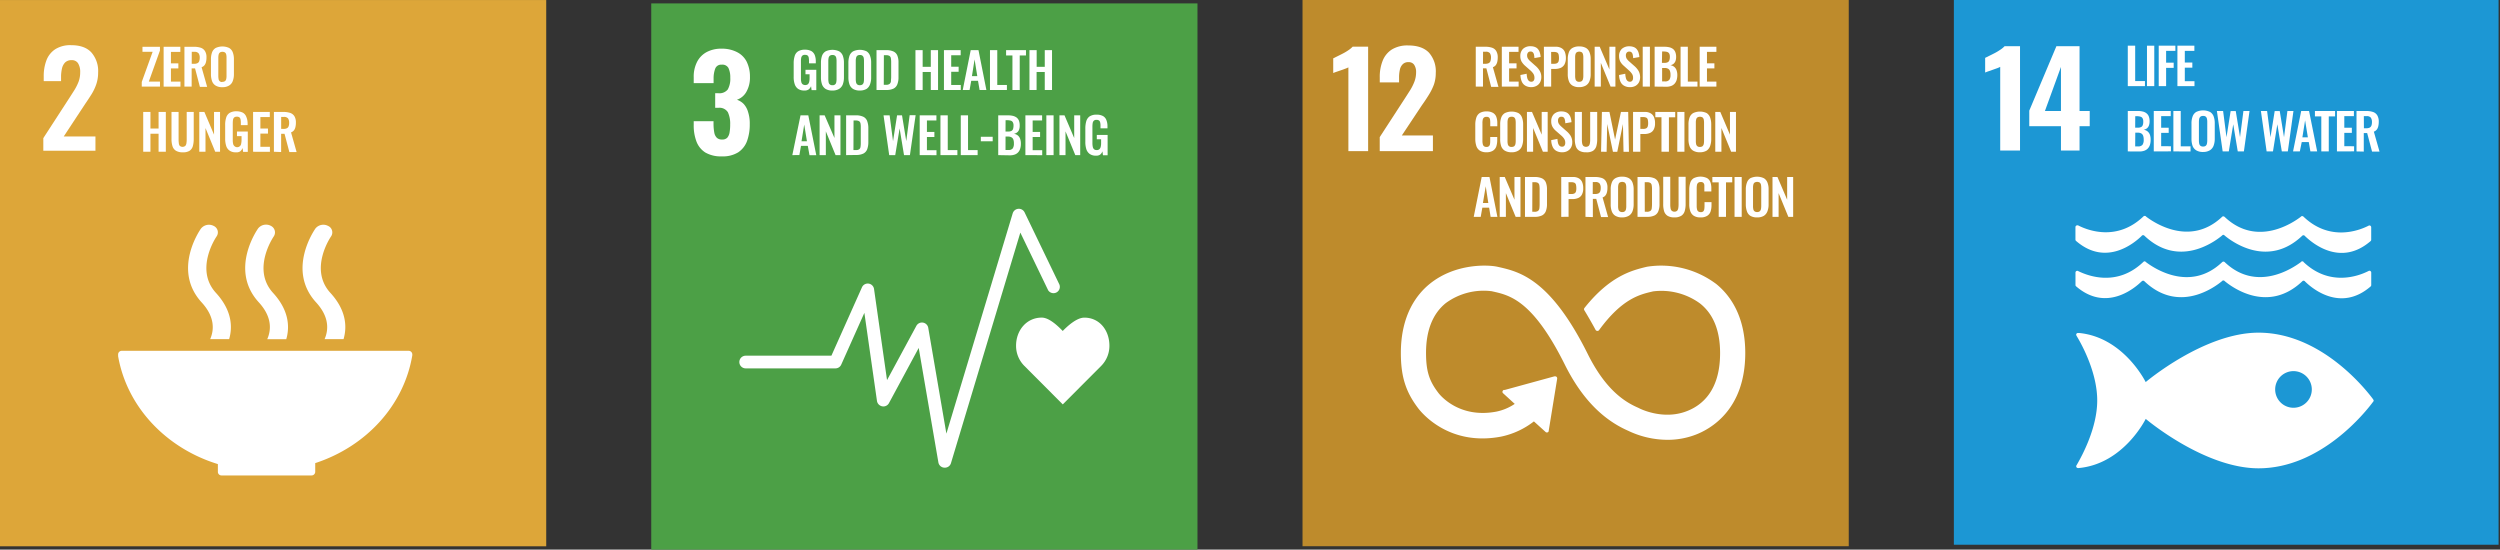 <svg id="bde16cd3-fae9-4500-b31e-25c96fada9f5" data-name="Ebene 1" xmlns="http://www.w3.org/2000/svg" viewBox="0 0 737.01 162.03"><rect x="0" y="0" width="737.01" height="162.03" fill="#333333" stroke="none"/><defs><style>.b5dd8563-ffdb-4d26-a795-f2032dff81e8{fill:#dda639;}.e5fc7193-093c-41cf-940c-17fc066a3525{fill:#fff;}.af879b76-e0d8-4ae0-9059-cc2f532e90c9{fill:#4ca046;}.aa712429-163e-4a7e-8224-51ef5bfc4a21{fill:#be8b2c;}.a9294fdf-84bc-4feb-9241-34a02d24a2ed{fill:#1c97d4;}</style></defs><g id="aa61dd9c-e3d8-4bd8-bad8-5d49ba929f9b" data-name="e7c88534-2538-4105-904a-1b5f8ce15b9d"><g id="e3a97889-8778-4288-bc0b-ab04f762bbbc" data-name="bf83d713-9be3-4543-b19b-82b2590ff94a"><rect class="b5dd8563-ffdb-4d26-a795-f2032dff81e8" y="0.01" width="161.03" height="161.04"/><path class="e5fc7193-093c-41cf-940c-17fc066a3525" d="M41.79,25.54V24.16L45,15.27H42V13.79h5.15V14.9l-3.28,9.16h3.29v1.48Z"/><path class="e5fc7193-093c-41cf-940c-17fc066a3525" d="M48.24,25.54V13.79h4.93V15.3H50.39v3.38h2.19v1.49H50.39v3.89H53.2v1.48Z"/><path class="e5fc7193-093c-41cf-940c-17fc066a3525" d="M54.37,25.54V13.79h2.82a6.46,6.46,0,0,1,2,.29,2.3,2.3,0,0,1,1.25,1,3.36,3.36,0,0,1,.43,1.86,5.42,5.42,0,0,1-.13,1.27,2.44,2.44,0,0,1-.44,1,2,2,0,0,1-.87.61l1.64,5.79H58.93L57.5,20.16h-1v5.38Zm2.15-6.73h.67a2.14,2.14,0,0,0,1-.18,1,1,0,0,0,.53-.58,3.08,3.08,0,0,0,.16-1,2.22,2.22,0,0,0-.33-1.33,1.5,1.5,0,0,0-1.24-.44h-.78Z"/><path class="e5fc7193-093c-41cf-940c-17fc066a3525" d="M65.57,25.7a3.59,3.59,0,0,1-2-.47,2.53,2.53,0,0,1-1.06-1.33,6.25,6.25,0,0,1-.32-2.06V17.45a5.9,5.9,0,0,1,.32-2,2.51,2.51,0,0,1,1.06-1.3,4.67,4.67,0,0,1,4,0,2.51,2.51,0,0,1,1.06,1.3,5.67,5.67,0,0,1,.33,2v4.41a5.67,5.67,0,0,1-.33,2,2.56,2.56,0,0,1-1.06,1.34A3.59,3.59,0,0,1,65.57,25.7Zm0-1.58a1.13,1.13,0,0,0,.79-.23,1.12,1.12,0,0,0,.34-.64,3.78,3.78,0,0,0,.08-.89V17a3.7,3.7,0,0,0-.08-.88,1.06,1.06,0,0,0-.34-.62,1.23,1.23,0,0,0-.79-.22,1.18,1.18,0,0,0-.77.22,1.14,1.14,0,0,0-.35.62,4.31,4.31,0,0,0-.09.88v5.41a5.26,5.26,0,0,0,.08.89,1,1,0,0,0,1.11.88h0Z"/><path class="e5fc7193-093c-41cf-940c-17fc066a3525" d="M42.22,44.74V33h2.13v4.9h2.4V33h2.14V44.74H46.75V39.43h-2.4v5.31Z"/><path class="e5fc7193-093c-41cf-940c-17fc066a3525" d="M53.84,44.9a3.6,3.6,0,0,1-2-.48,2.4,2.4,0,0,1-1-1.36,6.91,6.91,0,0,1-.28-2.12V33h2.09v8.2a6.73,6.73,0,0,0,.07,1A1.43,1.43,0,0,0,53,43a1.28,1.28,0,0,0,1.63,0,1.54,1.54,0,0,0,.33-.79,6.74,6.74,0,0,0,.08-1V33h2.07v8a7.57,7.57,0,0,1-.27,2.12,2.45,2.45,0,0,1-1,1.36A3.57,3.57,0,0,1,53.84,44.9Z"/><path class="e5fc7193-093c-41cf-940c-17fc066a3525" d="M58.75,44.74V33h1.5l2.85,6.7V33h1.77V44.74H63.45l-2.87-7v7Z"/><path class="e5fc7193-093c-41cf-940c-17fc066a3525" d="M69.53,44.9a3,3,0,0,1-1.85-.5,2.59,2.59,0,0,1-1-1.39,7.05,7.05,0,0,1-.3-2.14v-4a6.93,6.93,0,0,1,.29-2.17,2.53,2.53,0,0,1,1-1.4,3.69,3.69,0,0,1,2-.49,4.13,4.13,0,0,1,1.92.41,2.33,2.33,0,0,1,1,1.17,5,5,0,0,1,.41,1.9v.6H71v-.66a5.55,5.55,0,0,0-.08-1,1.16,1.16,0,0,0-.32-.62,1.2,1.2,0,0,0-.78-.21,1.12,1.12,0,0,0-.82.27,1.34,1.34,0,0,0-.32.73,8.39,8.39,0,0,0-.06,1v4.91a4.7,4.7,0,0,0,.1,1.06,1.22,1.22,0,0,0,.38.69,1.18,1.18,0,0,0,2-.73,5.07,5.07,0,0,0,.11-1.1v-1.1H69.86V38.78h3.19v6H71.67l-.16-1.16a2.28,2.28,0,0,1-.7,1A1.92,1.92,0,0,1,69.53,44.9Z"/><path class="e5fc7193-093c-41cf-940c-17fc066a3525" d="M74.61,44.74V33h4.93v1.51H76.76V37.9H79v1.49H76.76v3.89h2.81v1.48Z"/><path class="e5fc7193-093c-41cf-940c-17fc066a3525" d="M80.75,44.74V33h2.81a6.46,6.46,0,0,1,2,.29,2.38,2.38,0,0,1,1.25,1,3.54,3.54,0,0,1,.42,1.86,5.42,5.42,0,0,1-.13,1.27,2.44,2.44,0,0,1-.44,1,2,2,0,0,1-.86.61l1.64,5.79H85.3l-1.42-5.38h-1v5.38ZM82.89,38h.67a2.14,2.14,0,0,0,1-.18,1,1,0,0,0,.52-.58,2.62,2.62,0,0,0,.16-1,2.29,2.29,0,0,0-.32-1.33,1.5,1.5,0,0,0-1.24-.44h-.79Z"/><path class="e5fc7193-093c-41cf-940c-17fc066a3525" d="M64.23,136.84v2.32h0a1.06,1.06,0,0,0,1,1h26.7a1.08,1.08,0,0,0,1-1.07h0v-2.56c15-4.91,26.15-17,28.62-31.79v-.24a1.08,1.08,0,0,0-1.08-1.08H35.89a1.07,1.07,0,0,0-1.07,1.07h0V105c2.59,14.91,14.1,27.1,29.36,31.8"/><path class="e5fc7193-093c-41cf-940c-17fc066a3525" d="M93,67.35c-.34.5-8.52,12.27.19,21.8,4,4.37,3.64,8.22,2.5,10.83h5.59c1.13-3.85.67-8.67-3.87-13.63-6.42-7,.08-16.5.18-16.64a2.1,2.1,0,0,0-.51-2.91,3.11,3.11,0,0,0-.4-.22,3,3,0,0,0-3.68.77"/><path class="e5fc7193-093c-41cf-940c-17fc066a3525" d="M78.8,100h5.59c1.13-3.85.66-8.67-3.87-13.63-6.42-7,.07-16.49.17-16.65a2.13,2.13,0,0,0-.6-3,1.46,1.46,0,0,0-.3-.17,3,3,0,0,0-3.68.77c-.35.5-8.54,12.27.18,21.8,4,4.37,3.65,8.22,2.51,10.83"/><path class="e5fc7193-093c-41cf-940c-17fc066a3525" d="M59.27,67.35c-.36.5-8.54,12.27.18,21.8,4,4.37,3.65,8.22,2.51,10.83h5.59c1.13-3.85.66-8.67-3.88-13.63-6.42-7,.08-16.5.18-16.65a2.08,2.08,0,0,0-.51-2.9h0a1.87,1.87,0,0,0-.39-.22,3,3,0,0,0-3.67.77"/><path class="e5fc7193-093c-41cf-940c-17fc066a3525" d="M12.77,44.44V40.72L20.37,29c.56-.86,1.09-1.69,1.58-2.47a15.12,15.12,0,0,0,1.22-2.45,8.11,8.11,0,0,0,.47-2.8A4.71,4.71,0,0,0,23,18.64a2.13,2.13,0,0,0-1.9-.91,2.65,2.65,0,0,0-1.9.68,3.72,3.72,0,0,0-.93,1.79A11,11,0,0,0,18,22.63v1.29H12.89V22.55a13.1,13.1,0,0,1,.81-4.8,6.79,6.79,0,0,1,2.61-3.25A8.3,8.3,0,0,1,21,13.32c2.64,0,4.61.71,5.93,2.13a8.34,8.34,0,0,1,2,5.93,10.58,10.58,0,0,1-.54,3.44A14.38,14.38,0,0,1,27,27.76c-.59.94-1.22,1.9-1.9,2.89l-6.31,9.58h9.35v4.21Z"/><rect class="af879b76-e0d8-4ae0-9059-cc2f532e90c9" x="191.99" y="1" width="161.03" height="161.03"/><path class="e5fc7193-093c-41cf-940c-17fc066a3525" d="M212.78,46.1a9.06,9.06,0,0,1-4.88-1.16,6.6,6.6,0,0,1-2.6-3.27,13.35,13.35,0,0,1-.79-4.85v-1.1h5.84v1a14.42,14.42,0,0,0,.24,2.45,2.81,2.81,0,0,0,.75,1.46,2.11,2.11,0,0,0,1.52.5,2,2,0,0,0,1.53-.52,3.12,3.12,0,0,0,.68-1.5,13.2,13.2,0,0,0,.19-2.43,7.93,7.93,0,0,0-.68-3.59,2.9,2.9,0,0,0-2.74-1.31h-1v-4.3h.92a3.13,3.13,0,0,0,2.79-1.11,6.46,6.46,0,0,0,.74-3.45,6.49,6.49,0,0,0-.53-2.85,2,2,0,0,0-2-1,1.84,1.84,0,0,0-1.9,1.14,8.13,8.13,0,0,0-.49,2.93V24.5h-5.86V22.8a9.55,9.55,0,0,1,1-4.58,6.79,6.79,0,0,1,2.82-2.87,9.12,9.12,0,0,1,4.44-1,9.66,9.66,0,0,1,4.48,1,6.44,6.44,0,0,1,2.84,2.77,9.85,9.85,0,0,1,1,4.52A8.5,8.5,0,0,1,220,27.13a5.07,5.07,0,0,1-2.75,2.28,5,5,0,0,1,2,1.25A5.84,5.84,0,0,1,220.53,33a10.88,10.88,0,0,1,.5,3.63,14.21,14.21,0,0,1-.79,4.92,6.81,6.81,0,0,1-2.62,3.36A8.63,8.63,0,0,1,212.78,46.1Z"/><path class="e5fc7193-093c-41cf-940c-17fc066a3525" d="M237.13,26.69a3.18,3.18,0,0,1-1.85-.49,2.71,2.71,0,0,1-1-1.4,6.45,6.45,0,0,1-.3-2.14V18.71a6.93,6.93,0,0,1,.29-2.17,2.45,2.45,0,0,1,1-1.4,3.69,3.69,0,0,1,2-.49,3.87,3.87,0,0,1,1.92.41,2.43,2.43,0,0,1,1,1.17,5.07,5.07,0,0,1,.31,1.85v.6h-2V18a6.74,6.74,0,0,0-.08-1,1.13,1.13,0,0,0-.32-.62,1.2,1.2,0,0,0-.78-.21,1.07,1.07,0,0,0-.82.27,1.34,1.34,0,0,0-.32.73,5.6,5.6,0,0,0-.06,1v4.91a4.19,4.19,0,0,0,.1,1.06,1.16,1.16,0,0,0,.38.69,1.38,1.38,0,0,0,1.58,0,1.56,1.56,0,0,0,.38-.73,5.07,5.07,0,0,0,.11-1.1V21.9h-1.21V20.57h3.19v6h-1.39l-.16-1.16a2.19,2.19,0,0,1-.7.95A2,2,0,0,1,237.13,26.69Z"/><path class="e5fc7193-093c-41cf-940c-17fc066a3525" d="M245.4,26.69a3.68,3.68,0,0,1-2-.47,2.63,2.63,0,0,1-1.06-1.33,6.25,6.25,0,0,1-.32-2.06V18.44a6.16,6.16,0,0,1,.32-2,2.56,2.56,0,0,1,1.06-1.3,4.67,4.67,0,0,1,4,0,2.58,2.58,0,0,1,1.07,1.3,5.91,5.91,0,0,1,.33,2v4.41a5.91,5.91,0,0,1-.33,2,2.72,2.72,0,0,1-1.07,1.34A3.68,3.68,0,0,1,245.4,26.69Zm0-1.58a1,1,0,0,0,1.13-.85v0a4.41,4.41,0,0,0,.09-.89V17.94a4.31,4.31,0,0,0-.09-.88,1.06,1.06,0,0,0-.34-.62,1.13,1.13,0,0,0-.79-.22,1.18,1.18,0,0,0-.77.22,1.14,1.14,0,0,0-.35.62,4.31,4.31,0,0,0-.09.88v5.41a4.41,4.41,0,0,0,.09.89,1,1,0,0,0,1.11.87Z"/><path class="e5fc7193-093c-41cf-940c-17fc066a3525" d="M253.49,26.69a3.77,3.77,0,0,1-2-.47,2.63,2.63,0,0,1-1.06-1.33,6.25,6.25,0,0,1-.32-2.06V18.44a6.16,6.16,0,0,1,.32-2,2.56,2.56,0,0,1,1.06-1.3,4.67,4.67,0,0,1,4,0,2.53,2.53,0,0,1,1,1.3,5.46,5.46,0,0,1,.33,2v4.41a5.46,5.46,0,0,1-.33,2,2.67,2.67,0,0,1-1,1.34A3.79,3.79,0,0,1,253.49,26.69Zm0-1.58a1.19,1.19,0,0,0,.79-.23,1.23,1.23,0,0,0,.35-.64,5.26,5.26,0,0,0,.08-.89V17.94a5.14,5.14,0,0,0-.08-.88,1.17,1.17,0,0,0-.35-.62,1.13,1.13,0,0,0-.79-.22,1.18,1.18,0,0,0-.77.22,1.06,1.06,0,0,0-.34.62,3.71,3.71,0,0,0-.1.88v5.41a4.41,4.41,0,0,0,.09.89,1,1,0,0,0,1.11.87Z"/><path class="e5fc7193-093c-41cf-940c-17fc066a3525" d="M258.4,26.53V14.78h2.77a5,5,0,0,1,2.23.4,2.23,2.23,0,0,1,1.14,1.2,5.19,5.19,0,0,1,.34,2.06v4.29a5.49,5.49,0,0,1-.34,2.12,2.33,2.33,0,0,1-1.12,1.27,4.91,4.91,0,0,1-2.17.41ZM260.54,25h.66a1.66,1.66,0,0,0,1.06-.27,1.2,1.2,0,0,0,.39-.76c0-.4.07-.81.07-1.22v-4.5a6.27,6.27,0,0,0-.1-1.14,1,1,0,0,0-.42-.64,2,2,0,0,0-1-.2h-.63Z"/><path class="e5fc7193-093c-41cf-940c-17fc066a3525" d="M269.88,26.53V14.78H272V19.7h2.4V14.78h2.14V26.53H274.4V21.22H272v5.31Z"/><path class="e5fc7193-093c-41cf-940c-17fc066a3525" d="M278.28,26.53V14.78h4.93v1.51h-2.79v3.38h2.19v1.49h-2.19v3.89h2.82v1.48Z"/><path class="e5fc7193-093c-41cf-940c-17fc066a3525" d="M283.82,26.53l2.35-11.75h2.29l2.33,11.75h-2l-.47-2.71h-2l-.48,2.71Zm2.71-4.08h1.58l-.8-4.93Z"/><path class="e5fc7193-093c-41cf-940c-17fc066a3525" d="M291.85,26.53V14.78H294V25.05h2.84v1.48Z"/><path class="e5fc7193-093c-41cf-940c-17fc066a3525" d="M298.47,26.53V16.36H296.6V14.78h5.86v1.58h-1.84V26.53Z"/><path class="e5fc7193-093c-41cf-940c-17fc066a3525" d="M303.49,26.53V14.78h2.12V19.7H308V14.78h2.14V26.53H308V21.22h-2.41v5.31Z"/><path class="e5fc7193-093c-41cf-940c-17fc066a3525" d="M233.58,45.73,236,34h2.29l2.35,11.75h-2l-.5-2.75h-2l-.48,2.71Zm2.71-4.08h1.6l-.8-4.93Z"/><path class="e5fc7193-093c-41cf-940c-17fc066a3525" d="M241.62,45.73V34h1.49L246,40.68V34h1.77V45.73h-1.44l-2.87-7v7Z"/><path class="e5fc7193-093c-41cf-940c-17fc066a3525" d="M249.44,45.73V34h2.78a5.06,5.06,0,0,1,2.24.4,2.29,2.29,0,0,1,1.15,1.2,5.72,5.72,0,0,1,.38,2v4.29a6.12,6.12,0,0,1-.34,2.12,2.4,2.4,0,0,1-1.14,1.27,4.87,4.87,0,0,1-2.16.41Zm2.16-1.49h.65a1.65,1.65,0,0,0,1.06-.24,1.12,1.12,0,0,0,.38-.76,7.37,7.37,0,0,0,.07-1.24V37.5a5.48,5.48,0,0,0-.09-1.14,1,1,0,0,0-.42-.64,2,2,0,0,0-1-.2h-.62Z"/><path class="e5fc7193-093c-41cf-940c-17fc066a3525" d="M262.14,45.73,260.47,34h1.8l1,7.62L264.46,34h1.46l1.25,7.59,1-7.62h1.76l-1.68,11.76h-1.74l-1.3-7.87-1.29,7.87Z"/><path class="e5fc7193-093c-41cf-940c-17fc066a3525" d="M271.13,45.73V34h4.93v1.51h-2.8v3.38h2.2v1.49h-2.2v3.89h2.82v1.48Z"/><path class="e5fc7193-093c-41cf-940c-17fc066a3525" d="M277.25,45.73V34h2.15V44.25h2.84v1.48Z"/><path class="e5fc7193-093c-41cf-940c-17fc066a3525" d="M283.24,45.73V34h2.14V44.25h2.83v1.48Z"/><path class="e5fc7193-093c-41cf-940c-17fc066a3525" d="M289.15,41.65V40.32h3.5v1.33Z"/><path class="e5fc7193-093c-41cf-940c-17fc066a3525" d="M294.28,45.73V34h2.89a6.69,6.69,0,0,1,1.41.15,3.13,3.13,0,0,1,1.09.48,2.25,2.25,0,0,1,.71.93,3.82,3.82,0,0,1,.23,1.46,3.15,3.15,0,0,1-.19,1.22,1.71,1.71,0,0,1-.58.8,2,2,0,0,1-.94.4,2.42,2.42,0,0,1,1.15.49,2.18,2.18,0,0,1,.69,1,4.13,4.13,0,0,1,.22,1.44,4.65,4.65,0,0,1-.21,1.48,2.72,2.72,0,0,1-.62,1.08,2.53,2.53,0,0,1-1,.64,4.22,4.22,0,0,1-1.45.22Zm2.15-6.95h.73a2.14,2.14,0,0,0,1-.18,1,1,0,0,0,.49-.58,3.36,3.36,0,0,0,.14-1,1.84,1.84,0,0,0-.22-1,1,1,0,0,0-.63-.46,3.86,3.86,0,0,0-1.07-.12h-.42Zm0,5.44h.81a1.55,1.55,0,0,0,1.32-.47,2.49,2.49,0,0,0,.34-1.46,3.2,3.2,0,0,0-.16-1.15,1.25,1.25,0,0,0-.56-.66,2,2,0,0,0-1-.22h-.74Z"/><path class="e5fc7193-093c-41cf-940c-17fc066a3525" d="M302.29,45.73V34h4.93v1.51h-2.79v3.38h2.19v1.49h-2.19v3.89h2.82v1.48Z"/><path class="e5fc7193-093c-41cf-940c-17fc066a3525" d="M308.47,45.73V34h2.13V45.73Z"/><path class="e5fc7193-093c-41cf-940c-17fc066a3525" d="M312.33,45.73V34h1.49l2.86,6.7V34h1.77V45.73H317l-2.88-7v7Z"/><path class="e5fc7193-093c-41cf-940c-17fc066a3525" d="M323.1,45.89a3.09,3.09,0,0,1-1.84-.5,2.8,2.8,0,0,1-1-1.39,7.05,7.05,0,0,1-.3-2.14v-4a7.62,7.62,0,0,1,.29-2.17,2.63,2.63,0,0,1,1-1.4,3.69,3.69,0,0,1,2-.49,3.83,3.83,0,0,1,1.91.41,2.25,2.25,0,0,1,1,1.17,4.88,4.88,0,0,1,.33,1.85v.6h-2.06v-.66a3.72,3.72,0,0,0-.08-1,1,1,0,0,0-.32-.62,1.17,1.17,0,0,0-.77-.21,1.07,1.07,0,0,0-.82.27,1.34,1.34,0,0,0-.32.73,6.73,6.73,0,0,0-.07,1v4.91a5.37,5.37,0,0,0,.11,1.06,1.34,1.34,0,0,0,.37.69,1.19,1.19,0,0,0,.79.24,1.13,1.13,0,0,0,.79-.26,1.38,1.38,0,0,0,.39-.73,4.52,4.52,0,0,0,.11-1.1v-1.1h-1.27V39.77h3.19v6h-1.37L325,44.61a2.1,2.1,0,0,1-.71,1A2,2,0,0,1,323.1,45.89Z"/><g id="e3c18bed-59aa-48d5-b7ed-cbca0670732e" data-name="b2a1a9d2-2069-49a3-8fc8-81ede5f44e63"><path class="e5fc7193-093c-41cf-940c-17fc066a3525" d="M327.06,101.93c0-4.58-2.94-8.29-7.39-8.29-2.23,0-4.91,2.43-6.37,3.93-1.46-1.5-4-3.94-6.19-3.94-4.45,0-7.57,3.72-7.57,8.3a8.33,8.33,0,0,0,2.37,5.86h0l11.4,11.43L324.7,107.8h0A8.39,8.39,0,0,0,327.06,101.93Z"/><path class="e5fc7193-093c-41cf-940c-17fc066a3525" d="M278.49,137.87h-.11a1.87,1.87,0,0,1-1.74-1.55l-5.8-33.75-8.77,16.27a1.87,1.87,0,0,1-2.53.76h0a1.89,1.89,0,0,1-1-1.37l-3.72-26L248,107.49a1.86,1.86,0,0,1-1.71,1.11H219.83a1.87,1.87,0,0,1,0-3.74H245.1l9-20.14a1.87,1.87,0,0,1,3.57.49l3.83,26.85,8.65-16a1.88,1.88,0,0,1,3.5.57L279,127.84l19.55-64.95a1.89,1.89,0,0,1,3.48-.33l10.29,21.33A1.87,1.87,0,0,1,309,85.57l-8.2-17-20.46,68A1.86,1.86,0,0,1,278.49,137.87Z"/></g><rect class="aa712429-163e-4a7e-8224-51ef5bfc4a21" x="383.99" width="161.03" height="161.03"/><path class="e5fc7193-093c-41cf-940c-17fc066a3525" d="M397.51,44.56V19.86a6.36,6.36,0,0,1-.93.4l-1.27.46-1.32.45c-.41.14-.72.26-.95.36V17.2l1.23-.61c.52-.25,1.07-.53,1.65-.83a15.55,15.55,0,0,0,1.66-1,7.09,7.09,0,0,0,1.19-1h4.56v30.8Z"/><path class="e5fc7193-093c-41cf-940c-17fc066a3525" d="M406.75,44.56V40.42l7.48-11.51c.55-.86,1.09-1.69,1.58-2.47A14.87,14.87,0,0,0,417,24a7.69,7.69,0,0,0,.47-2.64,3.84,3.84,0,0,0-.57-2.26,1.9,1.9,0,0,0-1.63-.78,2.27,2.27,0,0,0-1.75.63,3.15,3.15,0,0,0-.84,1.65,10,10,0,0,0-.23,2.24v1.45h-5.69v-1.5a12.67,12.67,0,0,1,.85-4.87,7,7,0,0,1,2.7-3.32,8.73,8.73,0,0,1,4.84-1.2c2.72,0,4.75.71,6.12,2.13a8.31,8.31,0,0,1,2,6A10.35,10.35,0,0,1,422.7,25a16.81,16.81,0,0,1-1.5,3c-.62,1-1.28,2-2,3l-5.93,8.93h9.16v4.63Z"/><path class="e5fc7193-093c-41cf-940c-17fc066a3525" d="M435.06,25.53V13.78h2.81a6.17,6.17,0,0,1,2,.29,2.27,2.27,0,0,1,1.24,1,3.54,3.54,0,0,1,.43,1.86,6,6,0,0,1-.13,1.27,2.81,2.81,0,0,1-.44,1,2,2,0,0,1-.86.61l1.64,5.79H439.6l-1.41-5.45h-1v5.38Zm2.13-6.73h.67a2.17,2.17,0,0,0,1-.18,1,1,0,0,0,.53-.62,3.08,3.08,0,0,0,.16-1,2.3,2.3,0,0,0-.33-1.33,1.48,1.48,0,0,0-1.23-.42h-.78Z"/><path class="e5fc7193-093c-41cf-940c-17fc066a3525" d="M442.74,25.53V13.78h4.93v1.51h-2.78v3.38h2.19v1.49h-2.19v3.89h2.81v1.48Z"/><path class="e5fc7193-093c-41cf-940c-17fc066a3525" d="M451.47,25.69a3.39,3.39,0,0,1-1.76-.42,2.54,2.54,0,0,1-1.08-1.21,5.43,5.43,0,0,1-.4-1.95l1.84-.37a6,6,0,0,0,.17,1.26,1.79,1.79,0,0,0,.43.8,1,1,0,0,0,.73.29.81.81,0,0,0,.74-.32,1.23,1.23,0,0,0,.22-.79,2.18,2.18,0,0,0-.37-1.31,5.52,5.52,0,0,0-.93-1l-1.49-1.31a5.24,5.24,0,0,1-1-1.2,3.28,3.28,0,0,1-.37-1.63,2.84,2.84,0,0,1,.81-2.14,3.11,3.11,0,0,1,2.22-.76,3.45,3.45,0,0,1,1.38.26,2.08,2.08,0,0,1,.88.7,3.08,3.08,0,0,1,.48,1,5,5,0,0,1,.21,1.21l-1.83.32a5.58,5.58,0,0,0-.12-1,1.36,1.36,0,0,0-.34-.69.94.94,0,0,0-.7-.24.88.88,0,0,0-.73.31,1.28,1.28,0,0,0-.26.78,1.76,1.76,0,0,0,.25,1,3.82,3.82,0,0,0,.71.79l1.46,1.3a5.61,5.61,0,0,1,1.24,1.42,3.53,3.53,0,0,1,.52,2,3,3,0,0,1-.37,1.5,2.53,2.53,0,0,1-1,1A3.18,3.18,0,0,1,451.47,25.69Z"/><path class="e5fc7193-093c-41cf-940c-17fc066a3525" d="M455.15,25.53V13.78h3.45a3.23,3.23,0,0,1,1.72.4,2.3,2.3,0,0,1,1,1.13,4.86,4.86,0,0,1,.31,1.81,4,4,0,0,1-.42,1.88,2.4,2.4,0,0,1-1.09,1,4.13,4.13,0,0,1-1.66.32h-1.17v5.22Zm2.15-6.73h.81a1.9,1.9,0,0,0,.91-.17,1.11,1.11,0,0,0,.45-.53,3.38,3.38,0,0,0,.12-1,4.78,4.78,0,0,0-.1-1,.91.91,0,0,0-.4-.59,2,2,0,0,0-1-.19h-.81Z"/><path class="e5fc7193-093c-41cf-940c-17fc066a3525" d="M465.56,25.69a3.68,3.68,0,0,1-2-.47,2.53,2.53,0,0,1-1.06-1.33,5.77,5.77,0,0,1-.32-2.06V17.44a5.67,5.67,0,0,1,.32-2,2.39,2.39,0,0,1,1.06-1.3,3.75,3.75,0,0,1,2-.45,3.87,3.87,0,0,1,2,.45,2.49,2.49,0,0,1,1.05,1.3,5.46,5.46,0,0,1,.33,2v4.41a5.46,5.46,0,0,1-.33,2,2.63,2.63,0,0,1-1.05,1.34A3.79,3.79,0,0,1,465.56,25.69Zm0-1.58a1.19,1.19,0,0,0,.79-.23,1.2,1.2,0,0,0,.33-.64,3.32,3.32,0,0,0,.09-.89V16.94a3.25,3.25,0,0,0-.09-.88,1.14,1.14,0,0,0-.33-.62,1.49,1.49,0,0,0-1.56,0,1.14,1.14,0,0,0-.35.62,3.7,3.7,0,0,0-.08.88v5.41a3.78,3.78,0,0,0,.08.89,1,1,0,0,0,1.11.87Z"/><path class="e5fc7193-093c-41cf-940c-17fc066a3525" d="M470.11,25.53V13.78h1.49l2.86,6.7v-6.7h1.77V25.53h-1.42l-2.88-7v7Z"/><path class="e5fc7193-093c-41cf-940c-17fc066a3525" d="M480.56,25.69a3.41,3.41,0,0,1-1.77-.42,2.49,2.49,0,0,1-1.08-1.21,5,5,0,0,1-.4-1.95l1.83-.37a5.32,5.32,0,0,0,.18,1.26,1.56,1.56,0,0,0,.42.8,1,1,0,0,0,.73.29.81.81,0,0,0,.74-.32,1.23,1.23,0,0,0,.22-.79,2,2,0,0,0-.35-1.26,5.41,5.41,0,0,0-.91-1l-1.49-1.34a4.6,4.6,0,0,1-1-1.2,3.54,3.54,0,0,1-.37-1.63,2.84,2.84,0,0,1,.81-2.14,3.17,3.17,0,0,1,2.22-.76,3.45,3.45,0,0,1,1.38.26,2.08,2.08,0,0,1,.88.7,2.72,2.72,0,0,1,.48,1,5,5,0,0,1,.21,1.21l-1.83.32a5.58,5.58,0,0,0-.12-1,1.36,1.36,0,0,0-.34-.69.94.94,0,0,0-.7-.24.91.91,0,0,0-.73.31,1.28,1.28,0,0,0-.26.78,1.93,1.93,0,0,0,.25,1,4.1,4.1,0,0,0,.71.79l1.47,1.3A6.14,6.14,0,0,1,483,20.82a3.8,3.8,0,0,1,.51,2,3.14,3.14,0,0,1-.37,1.5,2.67,2.67,0,0,1-1,1A3.23,3.23,0,0,1,480.56,25.69Z"/><path class="e5fc7193-093c-41cf-940c-17fc066a3525" d="M484.28,25.53V13.78h2.12V25.53Z"/><path class="e5fc7193-093c-41cf-940c-17fc066a3525" d="M487.79,25.53V13.78h2.89a6.69,6.69,0,0,1,1.41.15,3.13,3.13,0,0,1,1.09.48,2.23,2.23,0,0,1,.7.93,3.84,3.84,0,0,1,.25,1.46,3.59,3.59,0,0,1-.2,1.22,2.06,2.06,0,0,1-.57.8,2,2,0,0,1-.94.4,2.46,2.46,0,0,1,1.15.49,2.24,2.24,0,0,1,.68,1,4.14,4.14,0,0,1,.23,1.44,5.29,5.29,0,0,1-.21,1.48,3,3,0,0,1-.63,1.08,2.53,2.53,0,0,1-1,.64,4.13,4.13,0,0,1-1.44.22Zm2.15-7h.72a2,2,0,0,0,1-.19,1,1,0,0,0,.48-.58,3.06,3.06,0,0,0,.14-1,1.92,1.92,0,0,0-.21-1,1.08,1.08,0,0,0-.63-.46,3.86,3.86,0,0,0-1.07-.12H490ZM490,24h.8a1.55,1.55,0,0,0,1.32-.47,2.42,2.42,0,0,0,.35-1.46,3,3,0,0,0-.17-1.15,1.16,1.16,0,0,0-.55-.66,2,2,0,0,0-1-.22H490Z"/><path class="e5fc7193-093c-41cf-940c-17fc066a3525" d="M495.44,25.53V13.78h2.14V24.05h2.84v1.48Z"/><path class="e5fc7193-093c-41cf-940c-17fc066a3525" d="M501.07,25.53V13.78H506v1.51h-2.78v3.38h2.19v1.49h-2.19v3.89H506v1.48Z"/><path class="e5fc7193-093c-41cf-940c-17fc066a3525" d="M438.22,44.89a3.52,3.52,0,0,1-2-.51,2.62,2.62,0,0,1-1-1.38,6.78,6.78,0,0,1-.3-2V36.78a6.73,6.73,0,0,1,.3-2.09,2.57,2.57,0,0,1,1-1.36,3.68,3.68,0,0,1,2-.48,3.58,3.58,0,0,1,1.9.42,2.28,2.28,0,0,1,1,1.18,5.11,5.11,0,0,1,.29,1.78v1h-2.08v-1a5.43,5.43,0,0,0-.05-.9,1.15,1.15,0,0,0-.27-.64,1,1,0,0,0-.78-.24,1.06,1.06,0,0,0-.8.25,1.15,1.15,0,0,0-.33.68,4.81,4.81,0,0,0-.07,1v5.1a3.74,3.74,0,0,0,.1,1,1,1,0,0,0,.36.63,1.18,1.18,0,0,0,.73.21,1,1,0,0,0,.76-.26,1.13,1.13,0,0,0,.29-.67,5.93,5.93,0,0,0,.05-.94V40.38h2.07v.94a6.09,6.09,0,0,1-.27,1.85,2.44,2.44,0,0,1-1,1.26A3.52,3.52,0,0,1,438.22,44.89Z"/><path class="e5fc7193-093c-41cf-940c-17fc066a3525" d="M445.63,44.89a3.77,3.77,0,0,1-2-.47,2.55,2.55,0,0,1-1.07-1.33,6.15,6.15,0,0,1-.3-2.09V36.64a5.67,5.67,0,0,1,.32-2,2.51,2.51,0,0,1,1.06-1.3,4.67,4.67,0,0,1,4,0,2.49,2.49,0,0,1,1.05,1.3,5.68,5.68,0,0,1,.34,2v4.41a5.68,5.68,0,0,1-.34,2,2.6,2.6,0,0,1-1.06,1.34A3.59,3.59,0,0,1,445.63,44.89Zm0-1.58a1.19,1.19,0,0,0,.79-.23,1.33,1.33,0,0,0,.34-.64,5.26,5.26,0,0,0,.08-.89V36.14a5.14,5.14,0,0,0-.08-.88,1.23,1.23,0,0,0-.34-.62,1.18,1.18,0,0,0-.79-.22,1.21,1.21,0,0,0-.78.22,1.06,1.06,0,0,0-.34.62,3.25,3.25,0,0,0-.09.88v5.41a3.78,3.78,0,0,0,.08.89,1,1,0,0,0,1.11.87Z"/><path class="e5fc7193-093c-41cf-940c-17fc066a3525" d="M450.15,44.73V33h1.49l2.86,6.7V33h1.76V44.73h-1.41l-2.88-7v7Z"/><path class="e5fc7193-093c-41cf-940c-17fc066a3525" d="M460.56,44.89a3.41,3.41,0,0,1-1.77-.42,2.52,2.52,0,0,1-1.07-1.21,4.84,4.84,0,0,1-.41-1.95l1.83-.37a7.05,7.05,0,0,0,.17,1.21,1.72,1.72,0,0,0,.42.8,1,1,0,0,0,.75.29.81.81,0,0,0,.74-.32,1.3,1.3,0,0,0,.22-.79,2.08,2.08,0,0,0-.35-1.26,4.65,4.65,0,0,0-.93-1l-1.48-1.29a4.6,4.6,0,0,1-1-1.2,3.28,3.28,0,0,1-.37-1.63,2.84,2.84,0,0,1,.81-2.14,3.11,3.11,0,0,1,2.22-.76,3.45,3.45,0,0,1,1.38.26,2.05,2.05,0,0,1,.87.7,2.91,2.91,0,0,1,.49,1,5.46,5.46,0,0,1,.2,1.21l-1.83.32a4.21,4.21,0,0,0-.12-1,1.28,1.28,0,0,0-.33-.69,1,1,0,0,0-.7-.24.92.92,0,0,0-.74.31,1.21,1.21,0,0,0-.25.78,1.76,1.76,0,0,0,.25,1,3.88,3.88,0,0,0,.71.8l1.46,1.29A6.09,6.09,0,0,1,463,40a3.69,3.69,0,0,1,.51,2,3,3,0,0,1-.37,1.5,2.67,2.67,0,0,1-1,1A3.11,3.11,0,0,1,460.56,44.89Z"/><path class="e5fc7193-093c-41cf-940c-17fc066a3525" d="M467.54,44.89a3.6,3.6,0,0,1-2-.48,2.33,2.33,0,0,1-1-1.36,6.62,6.62,0,0,1-.28-2.12V33h2.09v8.2a5.61,5.61,0,0,0,.07,1,1.54,1.54,0,0,0,.33.79,1.28,1.28,0,0,0,1.63,0,1.54,1.54,0,0,0,.33-.79,5.55,5.55,0,0,0,.08-1V33h2.07v8a7.21,7.21,0,0,1-.26,2.12,2.5,2.5,0,0,1-1,1.36A3.6,3.6,0,0,1,467.54,44.89Z"/><path class="e5fc7193-093c-41cf-940c-17fc066a3525" d="M472,44.73,472.25,33h2.22l1.66,8.14L477.86,33H480l.22,11.75h-1.6l-.17-8.17-1.67,8.17H475.5l-1.69-8.19-.17,8.19Z"/><path class="e5fc7193-093c-41cf-940c-17fc066a3525" d="M481.43,44.73V33h3.45a3.21,3.21,0,0,1,1.72.4,2.3,2.3,0,0,1,1,1.13,4.49,4.49,0,0,1,.31,1.81,3.7,3.7,0,0,1-.39,1.85,2.21,2.21,0,0,1-1.09,1,4.13,4.13,0,0,1-1.66.32h-1.19v5.22ZM483.58,38h.81a1.94,1.94,0,0,0,.92-.17,1,1,0,0,0,.44-.53,3.06,3.06,0,0,0,.13-1,4.78,4.78,0,0,0-.1-1,.91.91,0,0,0-.4-.59,2,2,0,0,0-1-.19h-.8Z"/><path class="e5fc7193-093c-41cf-940c-17fc066a3525" d="M489.81,44.73V34.56H488V33h5.86v1.58H492V44.73Z"/><path class="e5fc7193-093c-41cf-940c-17fc066a3525" d="M494.47,44.73V33h2.11V44.73Z"/><path class="e5fc7193-093c-41cf-940c-17fc066a3525" d="M501.15,44.89a3.77,3.77,0,0,1-2-.47,2.53,2.53,0,0,1-1.06-1.33,5.77,5.77,0,0,1-.32-2.06V36.64a5.67,5.67,0,0,1,.32-2,2.51,2.51,0,0,1,1.06-1.3,4.67,4.67,0,0,1,4,0,2.69,2.69,0,0,1,1,1.3,5.91,5.91,0,0,1,.33,2v4.41a5.91,5.91,0,0,1-.33,2,2.79,2.79,0,0,1-1,1.34A3.79,3.79,0,0,1,501.15,44.89Zm0-1.58a1.19,1.19,0,0,0,.79-.23,1.33,1.33,0,0,0,.34-.64,5.26,5.26,0,0,0,.08-.89V36.14a5.14,5.14,0,0,0-.08-.88,1.23,1.23,0,0,0-.34-.62,1.49,1.49,0,0,0-1.56,0,1,1,0,0,0-.35.62,3.25,3.25,0,0,0-.09.88v5.41a3.78,3.78,0,0,0,.08.89,1,1,0,0,0,1.11.87Z"/><path class="e5fc7193-093c-41cf-940c-17fc066a3525" d="M505.67,44.73V33h1.48L510,39.7V33h1.77V44.73h-1.42l-2.87-7v7Z"/><path class="e5fc7193-093c-41cf-940c-17fc066a3525" d="M434.46,63.93l2.35-11.75h2.29l2.34,11.75h-2L439,61.22h-2l-.48,2.71Zm2.71-4.08h1.59L438,54.92Z"/><path class="e5fc7193-093c-41cf-940c-17fc066a3525" d="M442.12,63.93V52.18h1.49l2.86,6.7v-6.7h1.77V63.93h-1.42l-2.88-7v7Z"/><path class="e5fc7193-093c-41cf-940c-17fc066a3525" d="M449.57,63.93V52.18h2.76a5.2,5.2,0,0,1,2.24.39,2.34,2.34,0,0,1,1.15,1.21,5.38,5.38,0,0,1,.34,2.06v4.29a5.68,5.68,0,0,1-.34,2.12,2.36,2.36,0,0,1-1.14,1.27,4.87,4.87,0,0,1-2.16.41Zm2.15-1.5h.65a1.73,1.73,0,0,0,1.06-.26,1.2,1.2,0,0,0,.39-.76,9.87,9.87,0,0,0,.07-1.22v-4.5a6.27,6.27,0,0,0-.1-1.14,1,1,0,0,0-.42-.64,2,2,0,0,0-1-.2h-.62Z"/><path class="e5fc7193-093c-41cf-940c-17fc066a3525" d="M460.26,63.93V52.18h3.45a3.32,3.32,0,0,1,1.72.39,2.36,2.36,0,0,1,1,1.14,4.49,4.49,0,0,1,.31,1.81,3.7,3.7,0,0,1-.39,1.85,2.21,2.21,0,0,1-1.09,1,4.13,4.13,0,0,1-1.66.32h-1.18v5.22Zm2.16-6.73h.8a1.92,1.92,0,0,0,.91-.17.91.91,0,0,0,.45-.53,3.06,3.06,0,0,0,.13-1,4.78,4.78,0,0,0-.1-1,.91.91,0,0,0-.4-.59,2,2,0,0,0-1-.19h-.81Z"/><path class="e5fc7193-093c-41cf-940c-17fc066a3525" d="M467.4,63.93V52.18h2.81a6.17,6.17,0,0,1,2,.29,2.2,2.2,0,0,1,1.24,1,3.36,3.36,0,0,1,.43,1.86,4.94,4.94,0,0,1-.13,1.27,2.49,2.49,0,0,1-.44,1,1.89,1.89,0,0,1-.86.61L474.08,64H472l-1.42-5.38h-1V64Zm2.14-6.73h.67a2.46,2.46,0,0,0,1-.18,1,1,0,0,0,.53-.58,2.62,2.62,0,0,0,.16-1,2.15,2.15,0,0,0-.33-1.33,1.44,1.44,0,0,0-1.24-.44h-.77Z"/><path class="e5fc7193-093c-41cf-940c-17fc066a3525" d="M478.22,64.09a3.68,3.68,0,0,1-2-.47,2.53,2.53,0,0,1-1.06-1.33,5.77,5.77,0,0,1-.32-2.06V55.84a5.45,5.45,0,0,1,.32-2,2.39,2.39,0,0,1,1.06-1.3,3.75,3.75,0,0,1,2-.45,3.87,3.87,0,0,1,2,.45,2.56,2.56,0,0,1,1.06,1.3,5.67,5.67,0,0,1,.33,2v4.41a5.91,5.91,0,0,1-.33,2,2.7,2.7,0,0,1-1.06,1.34A3.79,3.79,0,0,1,478.22,64.09Zm0-1.58a1,1,0,0,0,1.13-.87,3.78,3.78,0,0,0,.08-.89V55.34a3.7,3.7,0,0,0-.08-.88,1.23,1.23,0,0,0-.34-.62,1.51,1.51,0,0,0-1.56,0,1.06,1.06,0,0,0-.34.62,3.25,3.25,0,0,0-.09.88v5.41a3.78,3.78,0,0,0,.08.89,1,1,0,0,0,.34.63A1.06,1.06,0,0,0,478.22,62.51Z"/><path class="e5fc7193-093c-41cf-940c-17fc066a3525" d="M482.75,63.93V52.18h2.76a5.35,5.35,0,0,1,2.24.39,2.32,2.32,0,0,1,1.14,1.21,5.19,5.19,0,0,1,.34,2.06v4.29a5.49,5.49,0,0,1-.34,2.12,2.35,2.35,0,0,1-1.13,1.27,4.87,4.87,0,0,1-2.16.41Zm2.14-1.5h.66a1.69,1.69,0,0,0,1-.26,1.07,1.07,0,0,0,.39-.76,9.87,9.87,0,0,0,.08-1.22v-4.5a6.27,6.27,0,0,0-.1-1.14,1,1,0,0,0-.42-.64,2,2,0,0,0-1-.2h-.63Z"/><path class="e5fc7193-093c-41cf-940c-17fc066a3525" d="M493.58,64.09a3.68,3.68,0,0,1-2-.48,2.5,2.5,0,0,1-1-1.36,7.21,7.21,0,0,1-.26-2.12v-8h2.08v8.2a5.55,5.55,0,0,0,.08,1,1.31,1.31,0,0,0,.34.79,1.27,1.27,0,0,0,1.62,0,1.63,1.63,0,0,0,.33-.79,6.74,6.74,0,0,0,.08-1v-8.2h2.08v8a7.23,7.23,0,0,1-.28,2.12,2.45,2.45,0,0,1-1,1.36A3.66,3.66,0,0,1,493.58,64.09Z"/><path class="e5fc7193-093c-41cf-940c-17fc066a3525" d="M501.29,64.09a3.44,3.44,0,0,1-2-.51,2.62,2.62,0,0,1-1-1.38,5.91,5.91,0,0,1-.29-2V56a6.44,6.44,0,0,1,.29-2.09,2.4,2.4,0,0,1,1-1.36,4.52,4.52,0,0,1,3.93-.06,2.31,2.31,0,0,1,1,1.18,5.11,5.11,0,0,1,.29,1.78v1h-2.06v-1.9a1.24,1.24,0,0,0-.28-.64,1,1,0,0,0-.77-.24,1.08,1.08,0,0,0-.81.25,1.15,1.15,0,0,0-.33.68,5.61,5.61,0,0,0-.07,1v5.1a4.19,4.19,0,0,0,.1,1,1,1,0,0,0,.37.63,1.23,1.23,0,0,0,.74.21,1,1,0,0,0,.76-.26,1.38,1.38,0,0,0,.28-.67,7.42,7.42,0,0,0,.06-.94V59.58h2.06v.94a6.1,6.1,0,0,1-.28,1.85,2.4,2.4,0,0,1-1,1.26A3.47,3.47,0,0,1,501.29,64.09Z"/><path class="e5fc7193-093c-41cf-940c-17fc066a3525" d="M506.68,63.93V53.76h-1.87V52.18h5.86v1.58h-1.84V63.93Z"/><path class="e5fc7193-093c-41cf-940c-17fc066a3525" d="M511.35,63.93V52.18h2.11V63.93Z"/><path class="e5fc7193-093c-41cf-940c-17fc066a3525" d="M518,64.09a3.68,3.68,0,0,1-2-.47,2.5,2.5,0,0,1-1-1.33,6,6,0,0,1-.33-2.06V55.84a5.67,5.67,0,0,1,.33-2,2.53,2.53,0,0,1,1-1.3,4.67,4.67,0,0,1,4,0,2.51,2.51,0,0,1,1.06,1.3,5.26,5.26,0,0,1,.33,2v4.41a5.46,5.46,0,0,1-.33,2A2.66,2.66,0,0,1,520,63.62,3.68,3.68,0,0,1,518,64.09Zm0-1.58a1.15,1.15,0,0,0,.8-.24,1.26,1.26,0,0,0,.34-.63,5.26,5.26,0,0,0,.08-.89V55.34a5.14,5.14,0,0,0-.08-.88,1.23,1.23,0,0,0-.34-.62,1.49,1.49,0,0,0-1.56,0,1,1,0,0,0-.35.62,3.25,3.25,0,0,0-.09.88v5.41a3.78,3.78,0,0,0,.08.89,1,1,0,0,0,.34.63A1.15,1.15,0,0,0,518,62.51Z"/><path class="e5fc7193-093c-41cf-940c-17fc066a3525" d="M522.54,63.93V52.18H524l2.86,6.7v-6.7h1.77V63.93h-1.42l-2.87-7v7Z"/><path id="f96afaa2-df7f-4b58-9e37-f200d0530149" data-name="a0a10552-e8e8-47a5-8845-ad7260ec22d5" class="e5fc7193-093c-41cf-940c-17fc066a3525" d="M505.81,83.62a27,27,0,0,0-20.18-5l-.42.09c-4,1-10.41,2.53-17.89,11.81l-.13.16-.08.11a.53.53,0,0,0-.13.36.48.48,0,0,0,.08.31l.18.29c.94,1.57,2.12,3.59,3.12,5.46h0a.63.63,0,0,0,.84.29.91.91,0,0,0,.16-.11l.14-.19c6.67-9.1,11.89-10.37,15.42-11.2l.42-.1a19.33,19.33,0,0,1,13.83,3.56c3.93,3.1,5.92,8,5.92,14.66,0,11.12-5.41,15.47-10,17.16-7,2.63-13.77-.88-13.82-.91l-.3-.15c-3.86-1.67-9.62-5.16-15-16.07-11-22-20.11-24.05-26.17-25.43l-.32-.07c-2.76-.62-12.34-1.07-19.87,4.94-3.93,3.14-8.63,9.25-8.63,20.49,0,6.85,1.41,11.37,5,16.13.79,1.09,8.9,11.5,24.58,8.5a23.56,23.56,0,0,0,9.64-4.48l3.44,3.11a.57.57,0,0,0,.79,0,.47.47,0,0,0,.14-.37h0l2.49-15.31v-.17a.56.56,0,0,0-.55-.54h-.27l-14.6,4h-.27a.46.46,0,0,0-.28.17.56.56,0,0,0,0,.79l.18.16,3.28,3a15.14,15.14,0,0,1-5.38,2.27c-11.34,2.17-16.95-5.26-17.16-5.55l-.08-.11c-2.64-3.46-3.53-6.4-3.53-11.65,0-6.65,2-11.58,5.82-14.67a18.84,18.84,0,0,1,13.59-3.5l.33.08c5,1.12,11.76,2.66,21.14,21.48,4.86,9.77,11,16.16,18.62,19.53a27.14,27.14,0,0,0,11.68,2.71,23.06,23.06,0,0,0,8.14-1.45c4.45-1.66,14.79-7.33,14.79-24.14,0-11.23-4.76-17.35-8.75-20.5"/></g></g><g id="f48dabc7-5438-42b9-ba27-d73b3016db64" data-name="Background"><rect class="a9294fdf-84bc-4feb-9241-34a02d24a2ed" x="576.01" width="160.58" height="160.59"/></g><g id="f5e9eaed-ca49-4524-a88e-2e70661b7470" data-name="Layer 1"><g id="ab071360-70f3-4e8a-9ff2-b3df4020a632" data-name="Icon 14"><path class="e5fc7193-093c-41cf-940c-17fc066a3525" d="M699.57,117.66c-2.05-2.76-15.25-19.59-33.75-19.59-16.07,0-33.26,14.57-33.26,14.57S626.1,99.43,612.9,98.16h-.33a.53.53,0,0,0-.51.52,1.46,1.46,0,0,0,.21.48c1.7,2.83,6,10.87,6,18.9s-4.37,16.12-6,18.94l-.11.18a.51.51,0,0,0,.16.72.62.62,0,0,0,.24.08h.28c13.25-1.24,19.73-14.49,19.73-14.49s17.19,14.57,33.26,14.57c18.5,0,31.71-16.83,33.75-19.58l.14-.19a.47.47,0,0,0,0-.4l-.14-.19m-23.46,2.51a5.4,5.4,0,1,1,5.41-5.4,5.4,5.4,0,0,1-5.41,5.4h0"/><path class="e5fc7193-093c-41cf-940c-17fc066a3525" d="M612.48,66.43l-.1,0a.53.53,0,0,0-.53.53h0v3.68A.51.51,0,0,0,612,71c8.93,7.77,17.39.49,19.35-1.43a.5.5,0,0,1,.14-.15.52.52,0,0,1,.29-.09.49.49,0,0,1,.38.14l0,0c10.09,9.63,20.67,1.83,22.87,0l.22-.2a.52.52,0,0,1,.4,0l.22.2c2.2,1.83,12.78,9.63,22.87,0l0,0a.52.52,0,0,1,.65,0,.54.54,0,0,1,.15.15c2,1.92,10.4,9.2,19.35,1.43a.56.56,0,0,0,.15-.37V67a.54.54,0,0,0-.52-.54h0l-.11,0-.27.14c-2.75,1.38-11.27,4.65-19-2.67a2.13,2.13,0,0,1-.22-.21.59.59,0,0,0-.23,0l-.16,0a.71.71,0,0,0-.27.21c-2.3,1.76-12.88,8.92-22.3.13l-.14-.13a.62.62,0,0,0-.38-.16.59.59,0,0,0-.38.16L655,64c-9.41,8.79-20,1.63-22.3-.13a.71.71,0,0,0-.27-.21l-.16,0a.59.59,0,0,0-.23,0,1.45,1.45,0,0,1-.22.21c-7.74,7.32-16.23,4.05-19,2.67l-.27-.14"/><path class="e5fc7193-093c-41cf-940c-17fc066a3525" d="M631.35,83a.67.67,0,0,1,.14-.15.63.63,0,0,1,.29-.1.54.54,0,0,1,.38.15l0,0c10.09,9.62,20.67,1.82,22.87,0l.22-.2a.48.48,0,0,1,.2,0,.49.49,0,0,1,.21,0l.22.2c2.2,1.82,12.78,9.62,22.87,0l0,0a.48.48,0,0,1,.36-.15.58.58,0,0,1,.44.25c1.95,1.92,10.4,9.19,19.34,1.43a.55.55,0,0,0,.16-.38V80.35a.53.53,0,0,0-.53-.53l-.11,0-.27.13c-2.75,1.38-11.27,4.65-19-2.66L679,77.1a.43.43,0,0,0-.22-.06.42.42,0,0,0-.16,0,.45.45,0,0,0-.27.2C676,79,665.41,86.2,656,77.41l-.14-.14a.56.56,0,0,0-.37-.15.56.56,0,0,0-.38.15l-.15.14c-9.41,8.79-20,1.63-22.31-.13a.6.6,0,0,0-.43-.24.46.46,0,0,0-.22.06l-.23.21c-7.73,7.31-16.23,4-19,2.66l-.28-.13-.1,0a.52.52,0,0,0-.53.52h0V84a.5.5,0,0,0,.15.38c8.93,7.76,17.39.49,19.35-1.43"/></g><path class="e5fc7193-093c-41cf-940c-17fc066a3525" d="M589.67,44.37V19.71a6.41,6.41,0,0,1-.93.41l-1.27.45-1.29.45c-.41.14-.72.27-.95.36V17.06l1.23-.61c.52-.25,1.07-.53,1.65-.83a17.15,17.15,0,0,0,1.65-1,6.67,6.67,0,0,0,1.2-1h4.55V44.37Z"/><path class="e5fc7193-093c-41cf-940c-17fc066a3525" d="M607.58,44.37V37.2h-9.34V32.61l8-19h6.82V32.73h3V37.2h-3v7.17Zm-4.73-11.64h4.73v-13Z"/><path class="e5fc7193-093c-41cf-940c-17fc066a3525" d="M627.28,25.39V13.47h2.18V23.89h2.88V25.4Z"/><path class="e5fc7193-093c-41cf-940c-17fc066a3525" d="M632.94,25.39V13.47h2.15V25.39Z"/><path class="e5fc7193-093c-41cf-940c-17fc066a3525" d="M636.4,25.39V13.47h4.91V15h-2.73v3.47h2.23V20h-2.23V25.4Z"/><path class="e5fc7193-093c-41cf-940c-17fc066a3525" d="M641.91,25.39V13.47h5V15h-2.82v3.43h2.22v1.51h-2.22v4h2.85V25.4Z"/><path class="e5fc7193-093c-41cf-940c-17fc066a3525" d="M627.28,44.64V32.72h2.92a5.78,5.78,0,0,1,1.44.15,2.74,2.74,0,0,1,1.1.49,2.19,2.19,0,0,1,.72.93,3.8,3.8,0,0,1,.25,1.49,3.41,3.41,0,0,1-.2,1.23,1.92,1.92,0,0,1-.58.82,2.11,2.11,0,0,1-1,.41,2.49,2.49,0,0,1,1.17.49,2.28,2.28,0,0,1,.7,1,4.24,4.24,0,0,1,.22,1.46,4.84,4.84,0,0,1-.21,1.51,2.75,2.75,0,0,1-.63,1.08,2.64,2.64,0,0,1-1.05.66,4.28,4.28,0,0,1-1.46.22Zm2.18-7h.75a2.13,2.13,0,0,0,1-.19,1,1,0,0,0,.49-.59,2.82,2.82,0,0,0,.14-1,1.85,1.85,0,0,0-.21-1,1.06,1.06,0,0,0-.64-.47,3.66,3.66,0,0,0-1.09-.13h-.42Zm0,5.52h.82a1.58,1.58,0,0,0,1.34-.48,2.47,2.47,0,0,0,.35-1.48A3.32,3.32,0,0,0,631.8,40a1.27,1.27,0,0,0-.56-.67,2.08,2.08,0,0,0-1-.22h-.75Z"/><path class="e5fc7193-093c-41cf-940c-17fc066a3525" d="M634.94,44.64V32.72h5v1.51h-2.82v3.43h2.22v1.51h-2.22v3.94H640v1.51Z"/><path class="e5fc7193-093c-41cf-940c-17fc066a3525" d="M640.72,44.64V32.72h2.17V43.14h2.89v1.51Z"/><path class="e5fc7193-093c-41cf-940c-17fc066a3525" d="M649.48,44.8a3.72,3.72,0,0,1-2-.47A2.67,2.67,0,0,1,646.38,43a6.21,6.21,0,0,1-.32-2.09V36.43a5.79,5.79,0,0,1,.32-2.07A2.56,2.56,0,0,1,647.46,33a4.73,4.73,0,0,1,4.06,0,2.56,2.56,0,0,1,1.07,1.31,5.8,5.8,0,0,1,.33,2.07v4.47a5.8,5.8,0,0,1-.33,2.07,2.72,2.72,0,0,1-1.07,1.36A3.73,3.73,0,0,1,649.48,44.8Zm0-1.6a1.17,1.17,0,0,0,.8-.24,1.14,1.14,0,0,0,.34-.65,4.41,4.41,0,0,0,.09-.89V35.93a3.87,3.87,0,0,0-.09-.9,1.12,1.12,0,0,0-.34-.63,1.15,1.15,0,0,0-.8-.22,1.19,1.19,0,0,0-.78.22,1.15,1.15,0,0,0-.36.63,4.5,4.5,0,0,0-.09.9v5.49a5.26,5.26,0,0,0,.08.89,1.16,1.16,0,0,0,.35.65A1.2,1.2,0,0,0,649.48,43.2Z"/><path class="e5fc7193-093c-41cf-940c-17fc066a3525" d="M655.25,44.64l-1.7-11.92h1.83l1,7.73,1.22-7.71h1.51l1.26,7.71,1-7.73h1.8l-1.66,11.92H659.7l-1.33-8-1.31,8Z"/><path class="e5fc7193-093c-41cf-940c-17fc066a3525" d="M668.21,44.64l-1.69-11.92h1.83l1,7.73,1.24-7.71h1.49l1.26,7.71,1-7.73h1.78l-1.66,11.92h-1.77l-1.32-8-1.29,8Z"/><path class="e5fc7193-093c-41cf-940c-17fc066a3525" d="M676,44.64l2.4-11.92h2.32l2.39,11.92h-2l-.47-2.75h-2.08L678,44.64Zm2.75-4.15h1.62l-.82-5Z"/><path class="e5fc7193-093c-41cf-940c-17fc066a3525" d="M684.33,44.64V34.32h-1.88v-1.6h5.94v1.6h-1.86V44.64Z"/><path class="e5fc7193-093c-41cf-940c-17fc066a3525" d="M688.94,44.64V32.72h5v1.51h-2.83v3.43h2.22v1.51h-2.22v3.94H694v1.51Z"/><path class="e5fc7193-093c-41cf-940c-17fc066a3525" d="M694.71,44.64V32.72h2.86a6.15,6.15,0,0,1,2,.29,2.28,2.28,0,0,1,1.26,1,3.56,3.56,0,0,1,.44,1.89,5.6,5.6,0,0,1-.14,1.29,2.39,2.39,0,0,1-.44,1,2.1,2.1,0,0,1-.87.63l1.67,5.87h-2.2l-1.44-5.46h-1v5.46Zm2.18-6.83h.68a2.32,2.32,0,0,0,1-.18,1.17,1.17,0,0,0,.53-.59,2.86,2.86,0,0,0,.16-1,2.28,2.28,0,0,0-.33-1.35,1.49,1.49,0,0,0-1.26-.45h-.8Z"/></g></svg>